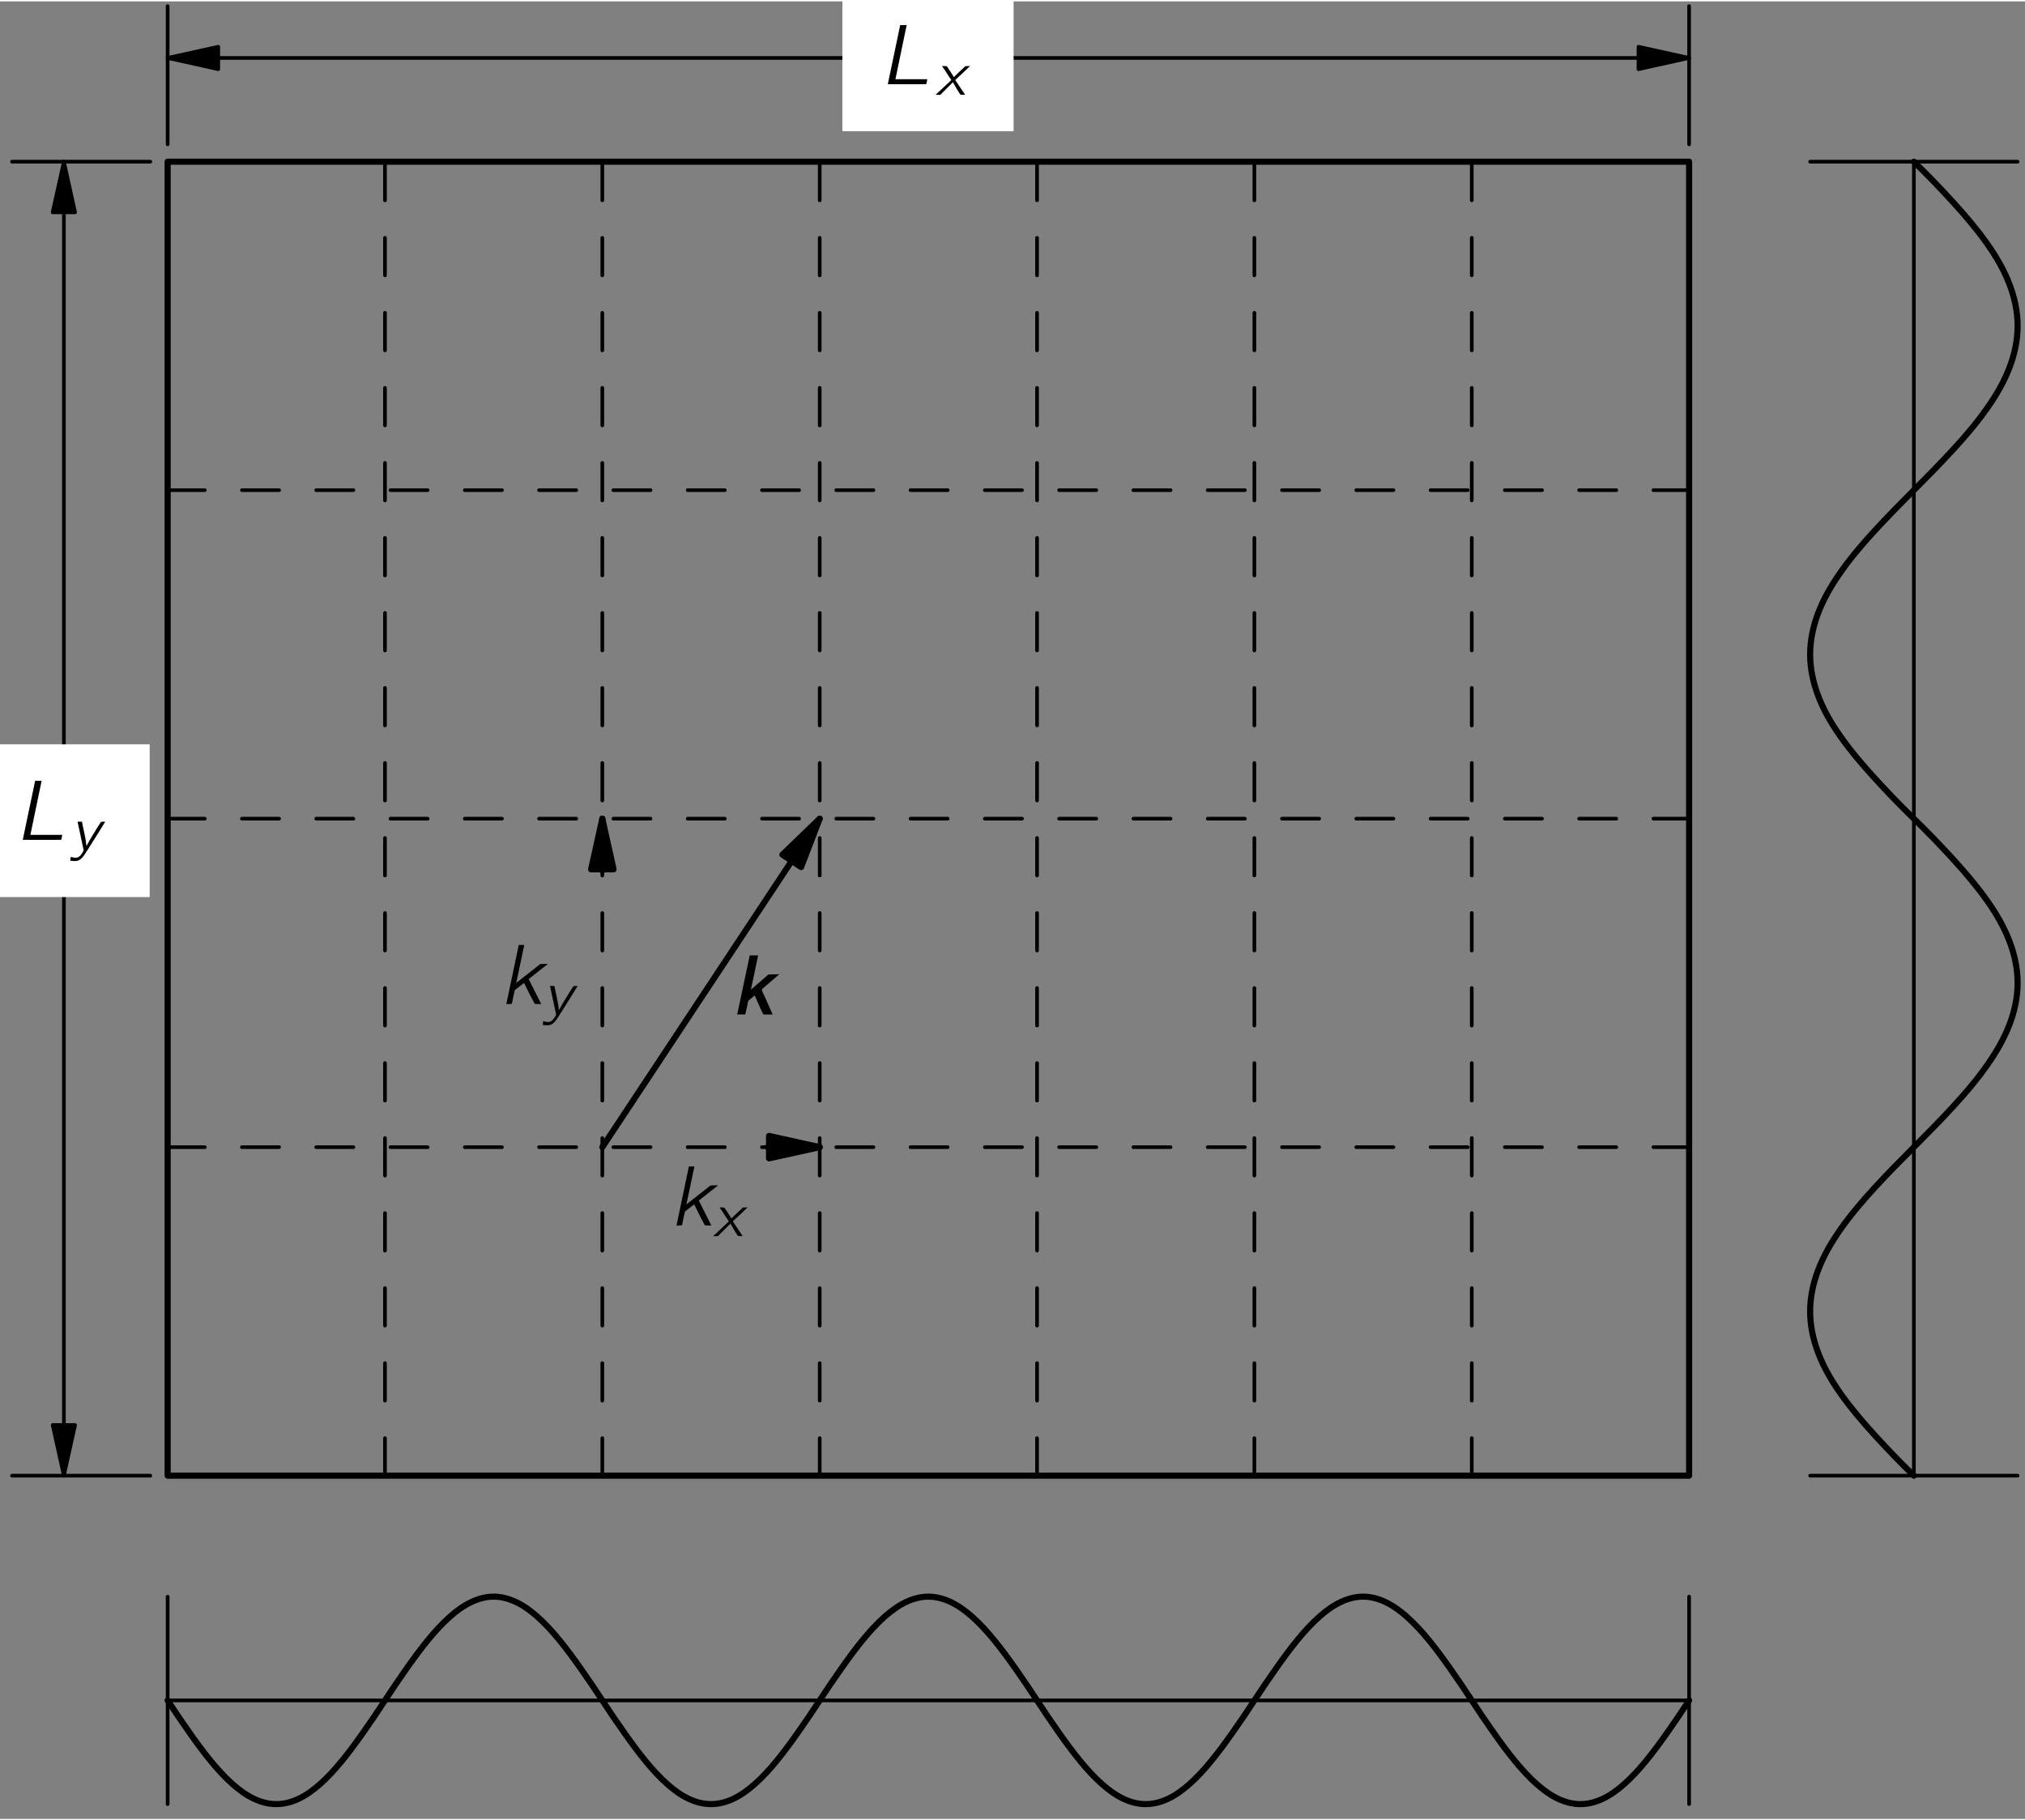<?xml version="1.0" encoding="UTF-8"?>
<svg xmlns="http://www.w3.org/2000/svg" xmlns:xlink="http://www.w3.org/1999/xlink" width="287pt" height="258pt" viewBox="0 0 166 149" version="1.1">
<rect x="0" y="0" width="166" height="149" fill="#808080" stroke="none"/>
<defs>
<g>
<symbol overflow="visible" id="glyph0-0">
<path style="stroke:none;" d=""/>
</symbol>
<symbol overflow="visible" id="glyph0-1">
<path style="stroke:none;" d="M 1.75 -4.844 L 0.734 0 C 1.766 0 2.875 0.016 3.875 0 C 3.938 -0.125 3.938 -0.266 3.969 -0.406 L 1.359 -0.406 L 2.281 -4.844 L 1.75 -4.844 Z M 1.75 -4.844 "/>
</symbol>
<symbol overflow="visible" id="glyph0-2">
<path style="stroke:none;" d="M 1.625 -4.844 L 0.609 0 C 0.766 0 0.906 0 1.047 -0.016 L 1.078 -0.094 C 1.141 -0.438 1.219 -0.797 1.297 -1.125 L 1.391 -1.219 L 2.062 -1.734 C 2.344 -1.156 2.625 -0.578 2.938 -0.016 C 3.094 0 3.297 0 3.469 0 L 2.438 -2.047 C 2.969 -2.453 3.469 -2.875 4 -3.281 L 4 -3.297 C 3.797 -3.297 3.594 -3.297 3.406 -3.281 L 3.328 -3.234 L 1.422 -1.734 L 2.078 -4.844 L 1.625 -4.844 Z M 1.625 -4.844 "/>
</symbol>
<symbol overflow="visible" id="glyph1-0">
<path style="stroke:none;" d=""/>
</symbol>
<symbol overflow="visible" id="glyph1-1">
<path style="stroke:none;" d="M 0.578 -2.359 C 0.594 -2.281 0.609 -2.219 0.625 -2.141 C 0.719 -1.656 1.078 -0.062 1.078 0 C 1.078 0.016 0.953 0.219 0.953 0.219 C 0.828 0.406 0.672 0.625 0.375 0.594 C 0.297 0.594 0.234 0.578 0.172 0.562 C 0.125 0.562 0.062 0.531 0.016 0.531 L -0.016 0.844 C 0.156 0.859 0.422 0.891 0.562 0.844 C 0.875 0.766 1.109 0.422 1.25 0.188 L 1.5 -0.203 C 1.641 -0.422 2.781 -2.234 2.844 -2.359 C 2.719 -2.359 2.609 -2.359 2.5 -2.344 C 2.375 -2.172 2.281 -1.984 2.156 -1.812 C 1.875 -1.328 1.562 -0.875 1.312 -0.359 L 1.312 -0.359 C 1.234 -1.078 1.062 -1.688 0.938 -2.359 L 0.578 -2.359 Z M 0.578 -2.359 "/>
</symbol>
<symbol overflow="visible" id="glyph1-2">
<path style="stroke:none;" d="M 0.531 -2.359 C 0.594 -2.25 0.656 -2.156 0.734 -2.062 C 0.766 -2 1.203 -1.344 1.219 -1.312 C 1.25 -1.297 1.281 -1.25 1.281 -1.219 C 1.281 -1.188 1.234 -1.156 1.203 -1.125 C 0.984 -0.922 0.031 -0.031 0 0 C 0.141 0 0.266 0 0.391 0 L 0.484 -0.094 L 1.422 -1.031 C 1.609 -0.688 1.812 -0.344 2.031 -0.016 C 2.156 0 2.297 0 2.422 0 C 2.359 -0.094 1.688 -1.094 1.672 -1.125 C 1.656 -1.141 1.625 -1.188 1.625 -1.219 C 1.625 -1.25 1.688 -1.281 1.703 -1.297 C 1.781 -1.375 1.859 -1.438 1.938 -1.516 C 2.016 -1.578 2.797 -2.328 2.828 -2.359 C 2.703 -2.359 2.562 -2.359 2.438 -2.344 C 2.125 -2.062 1.812 -1.75 1.5 -1.453 C 1.312 -1.75 1.125 -2.062 0.922 -2.344 C 0.797 -2.359 0.656 -2.359 0.531 -2.359 Z M 0.531 -2.359 "/>
</symbol>
<symbol overflow="visible" id="glyph2-0">
<path style="stroke:none;" d=""/>
</symbol>
<symbol overflow="visible" id="glyph2-1">
<path style="stroke:none;" d="M 1.547 -4.844 L 0.516 0 L 1.125 0 C 1.188 0 1.188 -0.031 1.203 -0.094 C 1.25 -0.328 1.312 -0.594 1.359 -0.812 C 1.375 -0.891 1.391 -0.969 1.406 -1.062 C 1.422 -1.125 1.5 -1.172 1.547 -1.219 C 1.609 -1.266 1.906 -1.531 1.953 -1.547 L 2.016 -1.406 C 2.234 -0.938 2.422 -0.453 2.656 0 C 2.906 0.016 3.172 0 3.422 0 L 2.766 -1.484 C 2.688 -1.672 2.578 -1.828 2.531 -2.031 L 2.625 -2.141 L 3.953 -3.281 L 3.953 -3.297 C 3.672 -3.281 3.375 -3.297 3.094 -3.281 L 2.953 -3.172 L 1.641 -2.031 C 1.828 -2.969 2.047 -3.891 2.234 -4.844 L 1.547 -4.844 Z M 1.547 -4.844 "/>
</symbol>
</g>
<clipPath id="clip1">
  <path d="M -223 666 L 389 666 L 389 -126 L -223 -126 L -223 666 Z M -223 666 "/>
</clipPath>
<clipPath id="clip2">
  <path d="M 0.105 148.801 L 167.105 148.801 L 167.105 -1.199 L 0.105 -1.199 L 0.105 148.801 Z M 0.105 148.801 "/>
</clipPath>
<clipPath id="clip3">
  <path d="M -223 666 L 389 666 L 389 -126 L -223 -126 L -223 666 Z M -223 666 "/>
</clipPath>
</defs>
<g id="surface0">
<g clip-path="url(#clip1)" clip-rule="nonzero">
<g clip-path="url(#clip2)" clip-rule="nonzero">
<path style="fill:none;stroke-width:5;stroke-linecap:butt;stroke-linejoin:round;stroke:rgb(0%,0%,0%);stroke-opacity:1;stroke-miterlimit:10;" d="M 136.382 279.426 L 1383.608 279.426 L 1383.608 1356.614 L 136.382 1356.614 L 136.382 279.426 Z M 136.382 279.426 " transform="matrix(0.1,0,0,-0.1,0.104,148.802)"/>
<path style="fill:none;stroke-width:3;stroke-linecap:round;stroke-linejoin:round;stroke:rgb(0%,0%,0%);stroke-opacity:1;stroke-miterlimit:10;" d="M 1567.866 279.426 L 1567.866 1356.614 " transform="matrix(0.1,0,0,-0.1,0.104,148.802)"/>
<path style="fill:none;stroke-width:3;stroke-linecap:round;stroke-linejoin:round;stroke:rgb(0%,0%,0%);stroke-opacity:1;stroke-miterlimit:10;" d="M 1482.827 279.426 L 1652.905 279.426 " transform="matrix(0.1,0,0,-0.1,0.104,148.802)"/>
<path style="fill:none;stroke-width:3;stroke-linecap:round;stroke-linejoin:round;stroke:rgb(0%,0%,0%);stroke-opacity:1;stroke-miterlimit:10;" d="M 1482.827 1356.614 L 1652.905 1356.614 " transform="matrix(0.1,0,0,-0.1,0.104,148.802)"/>
<path style="fill:none;stroke-width:3;stroke-linecap:round;stroke-linejoin:round;stroke:rgb(0%,0%,0%);stroke-opacity:1;stroke-miterlimit:10;" d="M 136.382 95.207 L 1383.608 95.207 " transform="matrix(0.1,0,0,-0.1,0.104,148.802)"/>
<path style="fill:none;stroke-width:3;stroke-linecap:round;stroke-linejoin:round;stroke:rgb(0%,0%,0%);stroke-opacity:1;stroke-miterlimit:10;" d="M 136.382 10.168 L 136.382 180.247 " transform="matrix(0.1,0,0,-0.1,0.104,148.802)"/>
<path style="fill:none;stroke-width:3;stroke-linecap:round;stroke-linejoin:round;stroke:rgb(0%,0%,0%);stroke-opacity:1;stroke-miterlimit:10;" d="M 1383.608 10.168 L 1383.608 180.247 " transform="matrix(0.1,0,0,-0.1,0.104,148.802)"/>
<path style="fill:none;stroke-width:3;stroke-linecap:round;stroke-linejoin:round;stroke:rgb(0%,0%,0%);stroke-opacity:1;stroke-dasharray:30.75,30.75;stroke-miterlimit:10;" d="M 314.546 279.426 L 314.546 1356.614 " transform="matrix(0.1,0,0,-0.1,0.104,148.802)"/>
<path style="fill:none;stroke-width:3;stroke-linecap:round;stroke-linejoin:round;stroke:rgb(0%,0%,0%);stroke-opacity:1;stroke-dasharray:30.75,30.75;stroke-miterlimit:10;" d="M 492.71 279.426 L 492.71 1356.614 " transform="matrix(0.1,0,0,-0.1,0.104,148.802)"/>
<path style="fill:none;stroke-width:3;stroke-linecap:round;stroke-linejoin:round;stroke:rgb(0%,0%,0%);stroke-opacity:1;stroke-dasharray:30.75,30.75;stroke-miterlimit:10;" d="M 670.913 279.426 L 670.913 1356.614 " transform="matrix(0.1,0,0,-0.1,0.104,148.802)"/>
<path style="fill:none;stroke-width:3;stroke-linecap:round;stroke-linejoin:round;stroke:rgb(0%,0%,0%);stroke-opacity:1;stroke-dasharray:30.75,30.75;stroke-miterlimit:10;" d="M 849.077 279.426 L 849.077 1356.614 " transform="matrix(0.1,0,0,-0.1,0.104,148.802)"/>
<path style="fill:none;stroke-width:3;stroke-linecap:round;stroke-linejoin:round;stroke:rgb(0%,0%,0%);stroke-opacity:1;stroke-dasharray:30.75,30.75;stroke-miterlimit:10;" d="M 1027.241 279.426 L 1027.241 1356.614 " transform="matrix(0.1,0,0,-0.1,0.104,148.802)"/>
<path style="fill:none;stroke-width:3;stroke-linecap:round;stroke-linejoin:round;stroke:rgb(0%,0%,0%);stroke-opacity:1;stroke-dasharray:30.75,30.75;stroke-miterlimit:10;" d="M 1205.444 279.426 L 1205.444 1356.614 " transform="matrix(0.1,0,0,-0.1,0.104,148.802)"/>
<path style="fill:none;stroke-width:3;stroke-linecap:round;stroke-linejoin:round;stroke:rgb(0%,0%,0%);stroke-opacity:1;stroke-dasharray:30.45,30.45;stroke-miterlimit:10;" d="M 136.382 548.723 L 1383.608 548.723 " transform="matrix(0.1,0,0,-0.1,0.104,148.802)"/>
<path style="fill:none;stroke-width:3;stroke-linecap:round;stroke-linejoin:round;stroke:rgb(0%,0%,0%);stroke-opacity:1;stroke-dasharray:30.45,30.45;stroke-miterlimit:10;" d="M 136.382 818.02 L 1383.608 818.02 " transform="matrix(0.1,0,0,-0.1,0.104,148.802)"/>
<path style="fill:none;stroke-width:3;stroke-linecap:round;stroke-linejoin:round;stroke:rgb(0%,0%,0%);stroke-opacity:1;stroke-dasharray:30.45,30.45;stroke-miterlimit:10;" d="M 136.382 1087.317 L 1383.608 1087.317 " transform="matrix(0.1,0,0,-0.1,0.104,148.802)"/>
<path style="fill:none;stroke-width:3;stroke-linecap:round;stroke-linejoin:round;stroke:rgb(0%,0%,0%);stroke-opacity:1;stroke-miterlimit:10;" d="M 136.382 1370.793 L 136.382 1484.153 " transform="matrix(0.1,0,0,-0.1,0.104,148.802)"/>
<path style="fill:none;stroke-width:3;stroke-linecap:round;stroke-linejoin:round;stroke:rgb(0%,0%,0%);stroke-opacity:1;stroke-miterlimit:10;" d="M 1383.608 1370.793 L 1383.608 1484.153 " transform="matrix(0.1,0,0,-0.1,0.104,148.802)"/>
<path style="fill:none;stroke-width:3;stroke-linecap:round;stroke-linejoin:round;stroke:rgb(0%,0%,0%);stroke-opacity:1;stroke-miterlimit:10;" d="M 136.382 1441.653 L 1383.608 1441.653 " transform="matrix(0.1,0,0,-0.1,0.104,148.802)"/>
<path style=" stroke:none;fill-rule:nonzero;fill:rgb(0%,0%,0%);fill-opacity:1;" d="M 134.316 5.559 L 138.465 4.637 L 134.316 3.719 "/>
<path style="fill:none;stroke-width:3;stroke-linecap:round;stroke-linejoin:round;stroke:rgb(0%,0%,0%);stroke-opacity:1;stroke-miterlimit:10;" d="M 1342.124 1432.434 L 1383.608 1441.653 L 1342.124 1450.832 L 1342.124 1432.434 Z M 1342.124 1432.434 " transform="matrix(0.1,0,0,-0.1,0.104,148.802)"/>
<path style=" stroke:none;fill-rule:nonzero;fill:rgb(0%,0%,0%);fill-opacity:1;" d="M 17.891 3.719 L 13.742 4.637 L 17.891 5.559 "/>
<path style="fill:none;stroke-width:3;stroke-linecap:round;stroke-linejoin:round;stroke:rgb(0%,0%,0%);stroke-opacity:1;stroke-miterlimit:10;" d="M 177.866 1450.832 L 136.382 1441.653 L 177.866 1432.434 L 177.866 1450.832 Z M 177.866 1450.832 " transform="matrix(0.1,0,0,-0.1,0.104,148.802)"/>
<path style="fill:none;stroke-width:3;stroke-linecap:round;stroke-linejoin:round;stroke:rgb(0%,0%,0%);stroke-opacity:1;stroke-miterlimit:10;" d="M 122.202 279.426 L 8.804 279.426 " transform="matrix(0.1,0,0,-0.1,0.104,148.802)"/>
<path style="fill:none;stroke-width:3;stroke-linecap:round;stroke-linejoin:round;stroke:rgb(0%,0%,0%);stroke-opacity:1;stroke-miterlimit:10;" d="M 122.202 1356.614 L 8.804 1356.614 " transform="matrix(0.1,0,0,-0.1,0.104,148.802)"/>
<path style="fill:none;stroke-width:3;stroke-linecap:round;stroke-linejoin:round;stroke:rgb(0%,0%,0%);stroke-opacity:1;stroke-miterlimit:10;" d="M 51.343 279.426 L 51.343 1356.614 " transform="matrix(0.1,0,0,-0.1,0.104,148.802)"/>
<path style=" stroke:none;fill-rule:nonzero;fill:rgb(0%,0%,0%);fill-opacity:1;" d="M 6.156 17.293 L 5.238 13.141 L 4.316 17.293 "/>
<path style="fill:none;stroke-width:3;stroke-linecap:round;stroke-linejoin:round;stroke:rgb(0%,0%,0%);stroke-opacity:1;stroke-miterlimit:10;" d="M 60.523 1315.09 L 51.343 1356.614 L 42.124 1315.09 L 60.523 1315.09 Z M 60.523 1315.09 " transform="matrix(0.1,0,0,-0.1,0.104,148.802)"/>
<path style=" stroke:none;fill-rule:nonzero;fill:rgb(0%,0%,0%);fill-opacity:1;" d="M 4.316 116.707 L 5.238 120.859 L 6.156 116.707 "/>
<path style="fill:none;stroke-width:3;stroke-linecap:round;stroke-linejoin:round;stroke:rgb(0%,0%,0%);stroke-opacity:1;stroke-miterlimit:10;" d="M 42.124 320.95 L 51.343 279.426 L 60.523 320.95 L 42.124 320.95 Z M 42.124 320.95 " transform="matrix(0.1,0,0,-0.1,0.104,148.802)"/>
<path style="fill:none;stroke-width:5;stroke-linecap:round;stroke-linejoin:round;stroke:rgb(0%,0%,0%);stroke-opacity:1;stroke-miterlimit:10;" d="M 136.382 95.207 C 142.163 86.34 148.101 77.551 154.194 68.918 C 159.898 60.833 165.718 52.825 172.007 45.208 C 177.515 38.528 183.335 32.122 189.819 26.379 C 195.249 21.614 201.069 17.317 207.632 14.309 C 213.257 11.731 219.273 10.168 225.444 10.168 C 231.616 10.168 237.671 11.731 243.296 14.309 C 249.819 17.317 255.679 21.614 261.108 26.379 C 267.593 32.122 273.413 38.528 278.921 45.208 C 285.21 52.825 291.03 60.833 296.733 68.918 C 302.827 77.551 308.765 86.34 314.546 95.207 L 314.546 95.207 C 320.327 104.036 326.265 112.825 332.358 121.457 C 338.062 129.543 343.921 137.551 350.171 145.168 C 355.679 151.848 361.538 158.254 368.022 163.997 C 373.413 168.762 379.272 173.059 385.835 176.067 C 391.421 178.645 397.476 180.247 403.647 180.247 C 409.819 180.247 415.835 178.645 421.46 176.067 C 428.022 173.059 433.882 168.762 439.272 163.997 C 445.757 158.254 451.577 151.848 457.085 145.168 C 463.374 137.551 469.194 129.543 474.897 121.457 C 480.991 112.825 486.968 104.036 492.71 95.207 L 492.71 95.207 C 498.491 86.34 504.429 77.551 510.562 68.918 C 516.226 60.833 522.085 52.825 528.374 45.208 C 533.843 38.528 539.702 32.122 546.187 26.379 C 551.577 21.614 557.437 17.317 563.999 14.309 C 569.624 11.731 575.64 10.168 581.812 10.168 C 587.983 10.168 594.038 11.731 599.624 14.309 C 606.187 17.317 612.046 21.614 617.437 26.379 C 623.921 32.122 629.78 38.528 635.288 45.208 C 641.538 52.825 647.398 60.833 653.101 68.918 C 659.194 77.551 665.132 86.34 670.913 95.207 L 670.913 95.207 C 676.694 104.036 682.632 112.825 688.726 121.457 C 694.429 129.543 700.249 137.551 706.538 145.168 C 712.046 151.848 717.866 158.254 724.351 163.997 C 729.78 168.762 735.601 173.059 742.163 176.067 C 747.788 178.645 753.804 180.247 759.976 180.247 C 766.148 180.247 772.202 178.645 777.827 176.067 C 784.351 173.059 790.21 168.762 795.64 163.997 C 802.124 158.254 807.944 151.848 813.452 145.168 C 819.741 137.551 825.562 129.543 831.265 121.457 C 837.358 112.825 843.296 104.036 849.077 95.207 L 849.077 95.207 C 854.858 86.34 860.796 77.551 866.89 68.918 C 872.593 60.833 878.452 52.825 884.702 45.208 C 890.21 38.528 896.069 32.122 902.554 26.379 C 907.944 21.614 913.804 17.317 920.366 14.309 C 925.952 11.731 932.007 10.168 938.179 10.168 C 944.351 10.168 950.366 11.731 955.991 14.309 C 962.554 17.317 968.413 21.614 973.804 26.379 C 980.288 32.122 986.148 38.528 991.616 45.208 C 997.905 52.825 1003.765 60.833 1009.429 68.918 C 1015.523 77.551 1021.499 86.34 1027.241 95.207 L 1027.241 95.207 C 1033.023 104.036 1038.999 112.825 1045.093 121.457 C 1050.757 129.543 1056.616 137.551 1062.905 145.168 C 1068.374 151.848 1074.233 158.254 1080.718 163.997 C 1086.108 168.762 1091.968 173.059 1098.53 176.067 C 1104.155 178.645 1110.171 180.247 1116.343 180.247 C 1122.515 180.247 1128.569 178.645 1134.155 176.067 C 1140.718 173.059 1146.577 168.762 1151.968 163.997 C 1158.452 158.254 1164.312 151.848 1169.819 145.168 C 1176.108 137.551 1181.929 129.543 1187.632 121.457 C 1193.726 112.825 1199.663 104.036 1205.444 95.207 L 1205.444 95.207 C 1211.226 86.34 1217.163 77.551 1223.257 68.918 C 1228.96 60.833 1234.78 52.825 1241.069 45.208 C 1246.577 38.528 1252.398 32.122 1258.882 26.379 C 1264.312 21.614 1270.132 17.317 1276.694 14.309 C 1282.319 11.731 1288.374 10.168 1294.546 10.168 C 1300.718 10.168 1306.733 11.731 1312.358 14.309 C 1318.882 17.317 1324.741 21.614 1330.171 26.379 C 1336.655 32.122 1342.476 38.528 1347.983 45.208 C 1354.273 52.825 1360.093 60.833 1365.796 68.918 C 1371.89 77.551 1377.827 86.34 1383.608 95.207 " transform="matrix(0.1,0,0,-0.1,0.104,148.802)"/>
<path style="fill:none;stroke-width:5;stroke-linecap:round;stroke-linejoin:round;stroke:rgb(0%,0%,0%);stroke-opacity:1;stroke-miterlimit:10;" d="M 1567.866 279.426 C 1556.655 290.325 1545.835 301.536 1535.327 313.098 C 1525.562 323.84 1516.108 334.895 1507.749 346.77 C 1500.327 357.278 1493.843 368.411 1489.312 380.442 C 1485.249 391.184 1482.827 402.551 1482.827 414.075 C 1482.827 425.598 1485.249 436.965 1489.312 447.747 C 1493.843 459.778 1500.366 470.911 1507.749 481.418 C 1516.069 493.293 1525.523 504.348 1535.327 515.051 C 1545.874 526.575 1556.851 537.668 1567.866 548.723 C 1578.843 559.817 1589.858 570.872 1600.405 582.395 C 1610.249 593.098 1619.663 604.153 1627.983 616.067 C 1635.366 626.575 1641.89 637.707 1646.421 649.7 C 1650.483 660.481 1652.905 671.848 1652.905 683.372 C 1652.905 694.895 1650.483 706.262 1646.421 717.043 C 1641.89 729.075 1635.405 740.207 1627.983 750.715 C 1619.624 762.59 1610.171 773.606 1600.405 784.348 C 1589.898 795.911 1579.077 807.122 1567.866 818.02 L 1567.866 818.02 C 1556.655 828.918 1545.835 840.129 1535.327 851.692 C 1525.562 862.434 1516.108 873.45 1507.749 885.364 C 1500.327 895.832 1493.843 906.965 1489.312 918.997 C 1485.249 929.778 1482.827 941.145 1482.827 952.668 C 1482.827 964.192 1485.249 975.559 1489.312 986.34 C 1493.843 998.332 1500.366 1009.465 1507.749 1019.973 C 1516.069 1031.887 1525.523 1042.942 1535.327 1053.645 C 1545.874 1065.168 1556.851 1076.223 1567.866 1087.317 C 1578.843 1098.372 1589.858 1109.465 1600.405 1120.989 C 1610.249 1131.692 1619.663 1142.747 1627.983 1154.622 C 1635.366 1165.129 1641.89 1176.262 1646.421 1188.293 C 1650.483 1199.075 1652.905 1210.442 1652.905 1221.965 C 1652.905 1233.489 1650.483 1244.856 1646.421 1255.637 C 1641.89 1267.629 1635.405 1278.762 1627.983 1289.27 C 1619.624 1301.145 1610.171 1312.2 1600.405 1322.942 C 1589.898 1334.504 1579.077 1345.715 1567.866 1356.614 " transform="matrix(0.1,0,0,-0.1,0.104,148.802)"/>
<path style="fill:none;stroke-width:5;stroke-linecap:round;stroke-linejoin:round;stroke:rgb(0%,0%,0%);stroke-opacity:1;stroke-miterlimit:10;" d="M 492.71 548.723 L 670.913 818.02 " transform="matrix(0.1,0,0,-0.1,0.104,148.802)"/>
<path style=" stroke:none;fill-rule:nonzero;fill:rgb(0%,0%,0%);fill-opacity:1;" d="M 65.672 70.969 L 67.195 67 L 64.137 69.953 "/>
<path style="fill:none;stroke-width:5;stroke-linecap:round;stroke-linejoin:round;stroke:rgb(0%,0%,0%);stroke-opacity:1;stroke-miterlimit:10;" d="M 655.679 778.332 L 670.913 818.02 L 640.327 788.489 L 655.679 778.332 Z M 655.679 778.332 " transform="matrix(0.1,0,0,-0.1,0.104,148.802)"/>
<path style="fill:none;stroke-width:5;stroke-linecap:round;stroke-linejoin:round;stroke:rgb(0%,0%,0%);stroke-opacity:1;stroke-miterlimit:10;" d="M 628.374 548.723 L 670.913 548.723 " transform="matrix(0.1,0,0,-0.1,0.104,148.802)"/>
<path style=" stroke:none;fill-rule:nonzero;fill:rgb(0%,0%,0%);fill-opacity:1;" d="M 63.043 94.848 L 67.195 93.93 L 63.043 93.008 "/>
<path style="fill:none;stroke-width:5;stroke-linecap:round;stroke-linejoin:round;stroke:rgb(0%,0%,0%);stroke-opacity:1;stroke-miterlimit:10;" d="M 629.39 539.543 L 670.913 548.723 L 629.39 557.942 L 629.39 539.543 Z M 629.39 539.543 " transform="matrix(0.1,0,0,-0.1,0.104,148.802)"/>
<path style="fill:none;stroke-width:5;stroke-linecap:round;stroke-linejoin:round;stroke:rgb(0%,0%,0%);stroke-opacity:1;stroke-miterlimit:10;" d="M 492.71 775.52 L 492.71 818.02 " transform="matrix(0.1,0,0,-0.1,0.104,148.802)"/>
<path style=" stroke:none;fill-rule:nonzero;fill:rgb(0%,0%,0%);fill-opacity:1;" d="M 50.297 71.152 L 49.375 67 L 48.457 71.152 "/>
<path style="fill:none;stroke-width:5;stroke-linecap:round;stroke-linejoin:round;stroke:rgb(0%,0%,0%);stroke-opacity:1;stroke-miterlimit:10;" d="M 501.929 776.497 L 492.71 818.02 L 483.53 776.497 L 501.929 776.497 Z M 501.929 776.497 " transform="matrix(0.1,0,0,-0.1,0.104,148.802)"/>
</g>
</g>
<g clip-path="url(#clip3)" clip-rule="nonzero">
<path style=" stroke:none;fill-rule:nonzero;fill:rgb(100%,100%,100%);fill-opacity:1;" d="M -1.855 73.426 L 12.27 73.426 L 12.27 60.902 L -1.855 60.902 L -1.855 73.426 Z M -1.855 73.426 "/>
<g style="fill:rgb(0%,0%,0%);fill-opacity:1;">
  <use xlink:href="#glyph0-1" x="1.132" y="68.735"/>
</g>
<g style="fill:rgb(0%,0%,0%);fill-opacity:1;">
  <use xlink:href="#glyph1-1" x="5.781" y="69.606"/>
</g>
<path style=" stroke:none;fill-rule:nonzero;fill:rgb(100%,100%,100%);fill-opacity:1;" d="M 69.055 10.648 L 83.09 10.648 L 83.09 -1.043 L 69.055 -1.043 L 69.055 10.648 Z M 69.055 10.648 "/>
<g style="fill:rgb(0%,0%,0%);fill-opacity:1;">
  <use xlink:href="#glyph0-1" x="72.044" y="6.788"/>
</g>
<g style="fill:rgb(0%,0%,0%);fill-opacity:1;">
  <use xlink:href="#glyph1-2" x="76.694" y="7.659"/>
</g>
<g style="fill:rgb(0%,0%,0%);fill-opacity:1;">
  <use xlink:href="#glyph0-2" x="54.847" y="100.354"/>
</g>
<g style="fill:rgb(0%,0%,0%);fill-opacity:1;">
  <use xlink:href="#glyph1-2" x="58.458" y="101.225"/>
</g>
<g style="fill:rgb(0%,0%,0%);fill-opacity:1;">
  <use xlink:href="#glyph0-2" x="40.899" y="82.199"/>
</g>
<g style="fill:rgb(0%,0%,0%);fill-opacity:1;">
  <use xlink:href="#glyph1-1" x="44.51" y="83.071"/>
</g>
<g style="fill:rgb(0%,0%,0%);fill-opacity:1;">
  <use xlink:href="#glyph2-1" x="59.915" y="83.05"/>
</g>
</g>
</g>
</svg>

